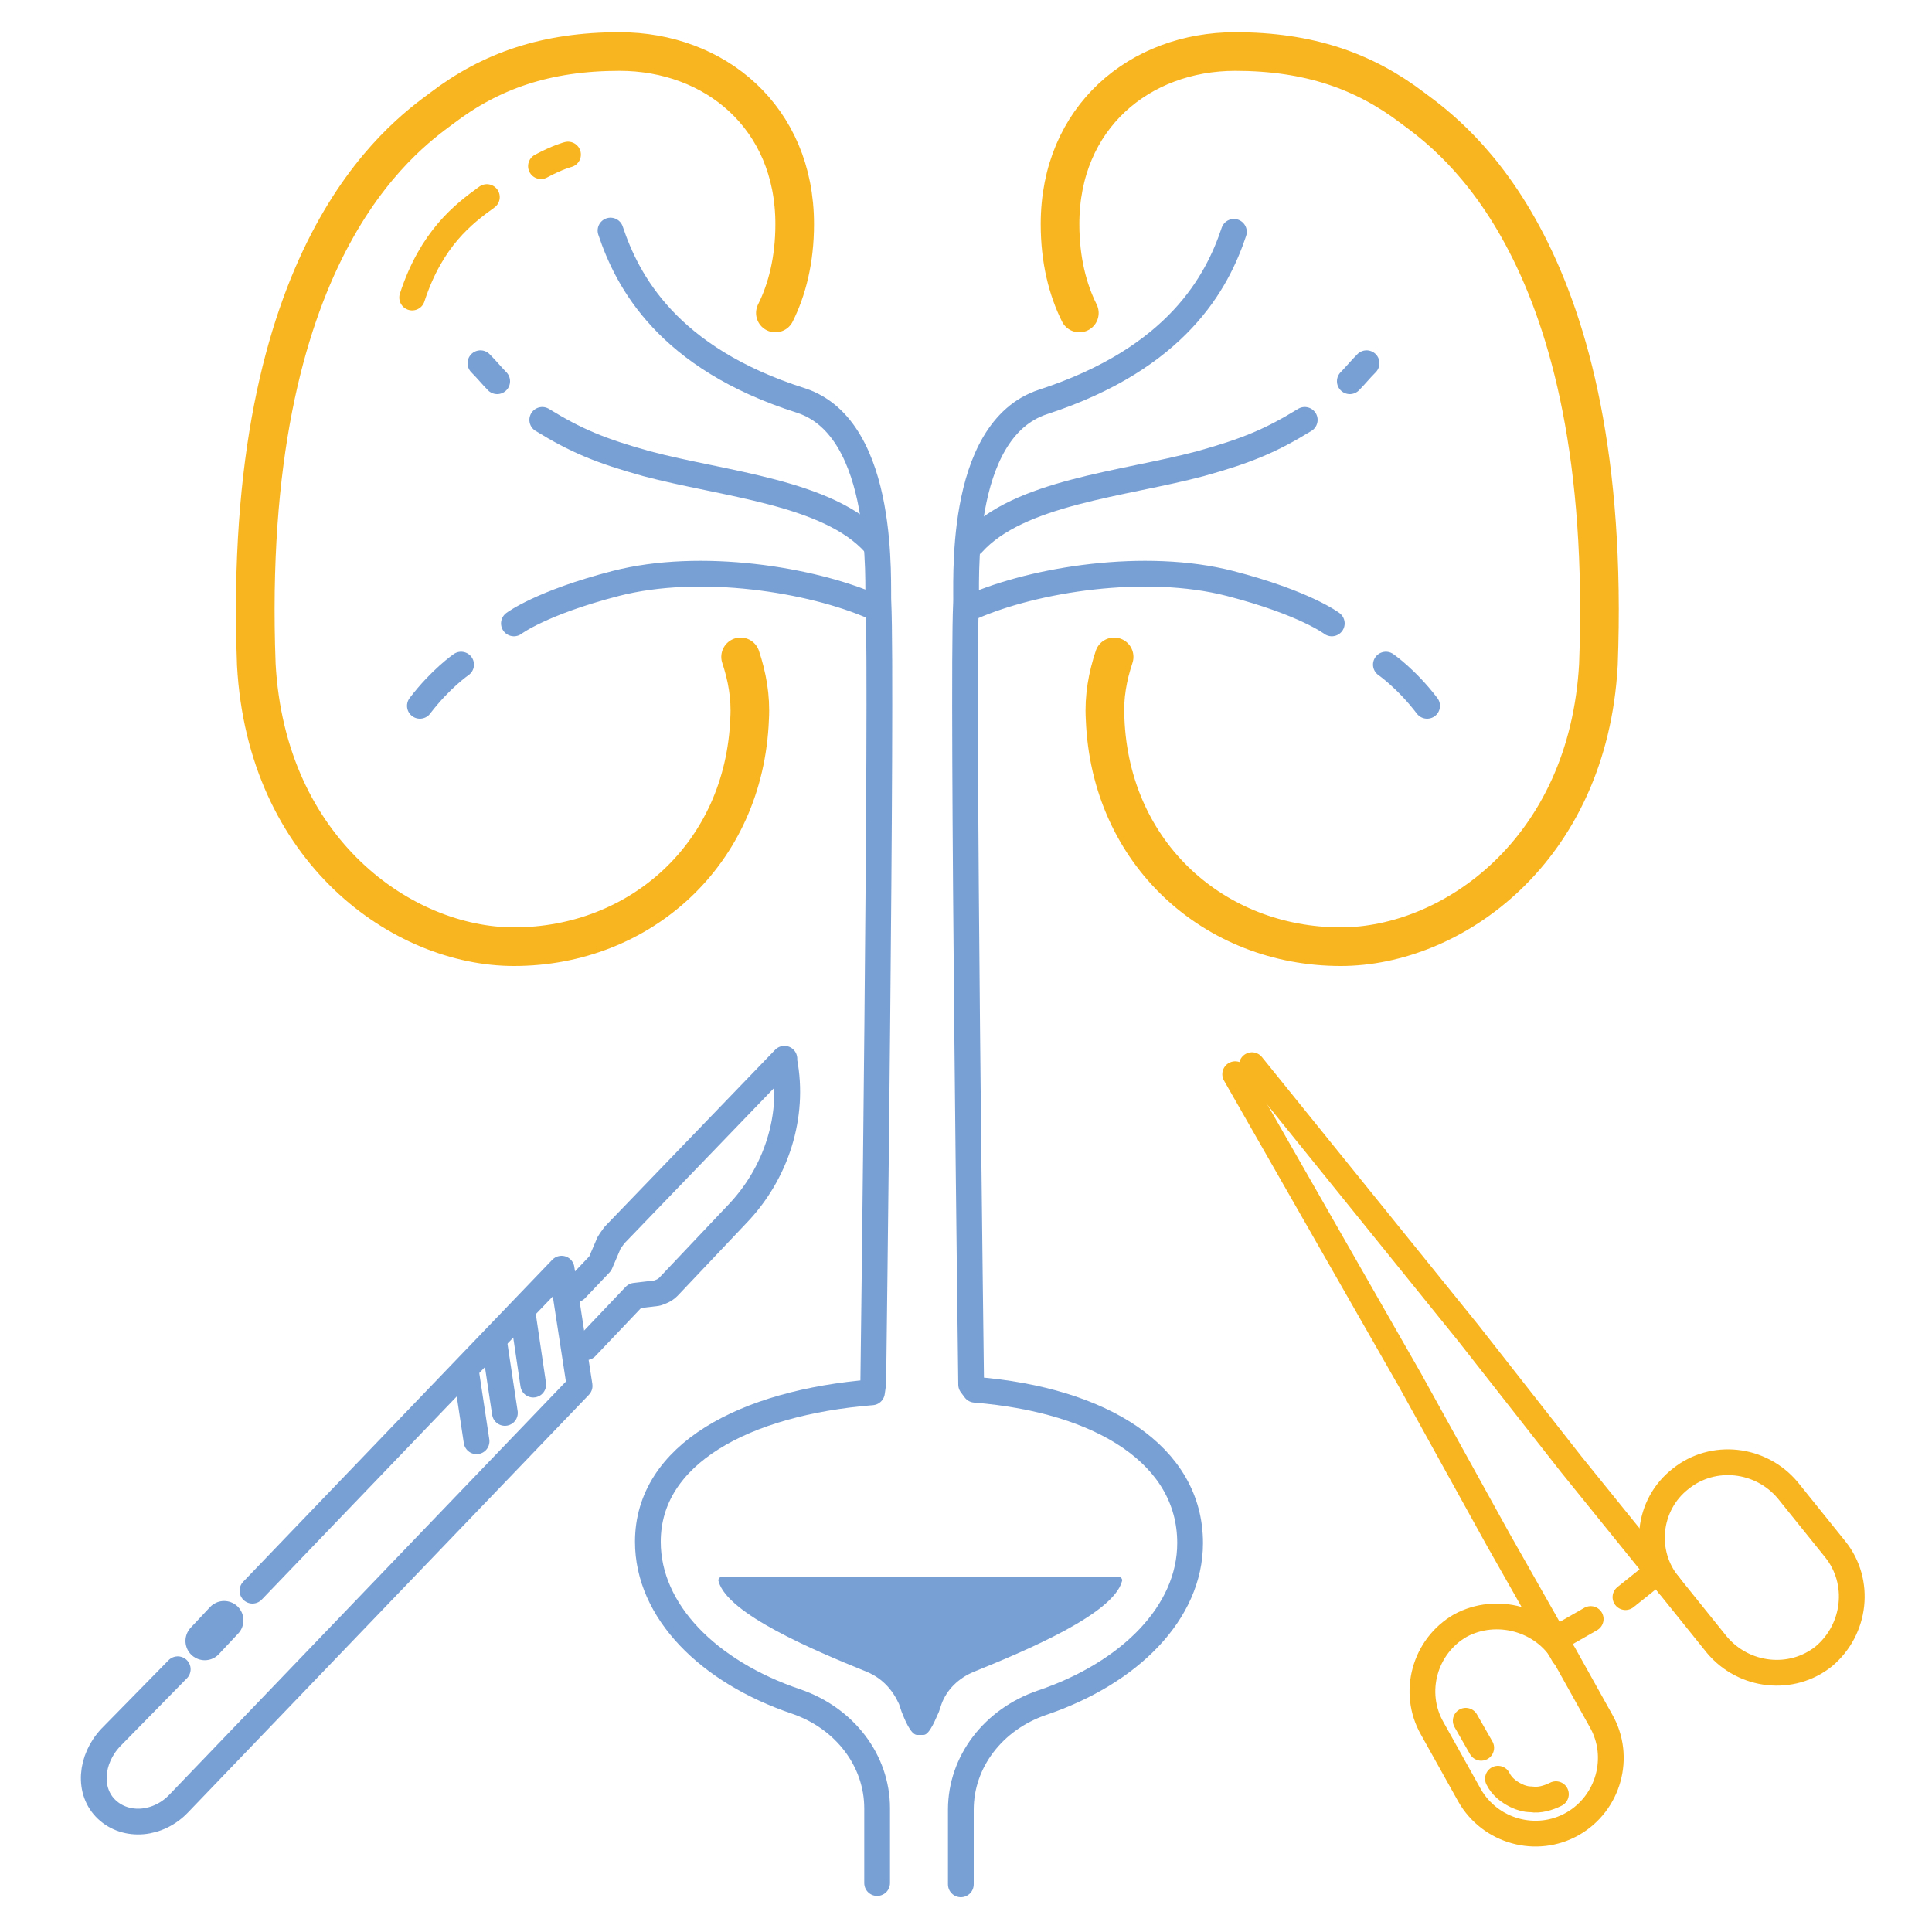 <?xml version="1.0" encoding="utf-8"?>
<!-- Generator: Adobe Illustrator 24.1.2, SVG Export Plug-In . SVG Version: 6.00 Build 0)  -->
<svg version="1.1" id="Layer_1" xmlns="http://www.w3.org/2000/svg" xmlns:xlink="http://www.w3.org/1999/xlink" x="0px" y="0px"
	 viewBox="0 0 150 150" style="enable-background:new 0 0 150 150;" xml:space="preserve">
<style type="text/css">
	.st0{fill:none;stroke:#F9B520;stroke-width:3;stroke-linecap:round;stroke-linejoin:round;stroke-miterlimit:10;}
	.st1{fill:none;stroke:#79A0D5;stroke-width:2;stroke-linecap:round;stroke-linejoin:round;stroke-miterlimit:10;}
	.st2{fill:none;stroke:#F9B520;stroke-width:2;stroke-linecap:round;stroke-linejoin:round;stroke-miterlimit:10;}
	.st3{fill:#79A0D5;}
	.st4{fill:none;stroke:#79A0D5;stroke-width:3;stroke-linecap:round;stroke-linejoin:round;stroke-miterlimit:10;}
</style>
<g>
	<g>
		<path class="st0" d="M60.2,24.3c0.9-1.8,1.5-4.1,1.5-6.9C61.7,9.1,55.5,4,48.1,4c-5.7,0-10,1.5-13.8,4.4
			c-3.1,2.3-15.6,11.2-14.4,43.2c0.8,14.5,11.4,21.9,20,21.9c9.8,0,17.9-7.2,18.3-17.7c0.1-1.7-0.2-3.3-0.7-4.8"/>
		<g>
			<path class="st1" d="M42.1,32.6c2.6,1.6,4.5,2.4,8.1,3.4c6,1.6,14.1,2.2,17.7,6.2"/>
			<path class="st1" d="M37.3,28.2c0.5,0.5,0.9,1,1.3,1.4"/>
			<path class="st1" d="M35.8,51.6c0,0-1.6,1.1-3.2,3.2"/>
			<path class="st1" d="M39.9,48.4c0,0,2.1-1.6,7.9-3.1c6.6-1.7,15.2-0.3,20,1.8"/>
		</g>
		<g>
			<path class="st1" d="M101.3,32.6c-2.6,1.6-4.5,2.4-8.1,3.4c-6,1.6-14.1,2.2-17.7,6.2"/>
			<path class="st1" d="M106.1,28.2c-0.5,0.5-0.9,1-1.3,1.4"/>
			<path class="st1" d="M107.6,51.6c0,0,1.6,1.1,3.2,3.2"/>
			<path class="st1" d="M103.4,48.4c0,0-2.1-1.6-7.9-3.1c-6.6-1.7-15.2-0.3-20,1.8"/>
		</g>
		<path class="st0" d="M83.8,24.3c-0.9-1.8-1.5-4.1-1.5-6.9C82.3,9.1,88.5,4,95.9,4c5.7,0,10,1.5,13.8,4.4
			c3.1,2.3,15.6,11.2,14.4,43.2c-0.8,14.5-11.4,21.9-20,21.9c-9.8,0-17.9-7.2-18.3-17.7c-0.1-1.7,0.2-3.3,0.7-4.8"/>
		<path class="st2" d="M37.8,15.3c-1.8,1.3-4.3,3.2-5.8,7.8"/>
		<path class="st2" d="M44.1,12c0,0-0.8,0.2-2.1,0.9"/>
		<path class="st1" d="M47.4,17.9c1.3,3.9,4.4,9.9,14.8,13.2c6.7,2.2,5.9,14.5,6,15.7c0.3,6.4-0.4,60.6-0.4,60.6l-0.1,0.7
			c-9.9,0.8-17.4,4.8-17.4,11.6c0,5.4,4.7,10.1,11.5,12.4c3.8,1.3,6.3,4.6,6.3,8.3v5.8"/>
		<path class="st1" d="M74.6,146.3v-5.8c0-3.7,2.5-7,6.3-8.3c6.8-2.3,11.5-7,11.5-12.4c0-6.8-6.8-11.1-16.7-11.9l-0.3-0.4
			c0,0-0.7-54.2-0.4-60.6c0.1-1.2-0.8-13.5,6-15.7c10.4-3.4,13.5-9.3,14.8-13.2"/>
		<path class="st3" d="M55.8,122.8c0.7,2.5,7.3,5.3,11.5,7c1.2,0.5,2,1.4,2.5,2.5l0.2,0.6c0.2,0.5,0.7,1.8,1.2,1.8h0.5
			c0.5,0,1-1.4,1.2-1.8l0.2-0.6c0.4-1.1,1.3-2,2.5-2.5c4.2-1.7,10.8-4.5,11.5-7c0.1-0.2-0.1-0.4-0.3-0.4H56.1
			C55.9,122.4,55.7,122.6,55.8,122.8z"/>
	</g>
	<g>
		<g>
			<path class="st1" d="M19.6,123.5l24-25l1.4,9.1L13.9,140c-1.6,1.7-4.1,1.9-5.6,0.5l0,0c-1.5-1.4-1.3-3.9,0.3-5.6l5.2-5.3"/>
			<line class="st4" x1="15.9" y1="127.4" x2="17.4" y2="125.8"/>
			<path class="st1" d="M44.7,100.1l1.9-2l0.6-1.4c0.1-0.3,0.3-0.5,0.5-0.8l13.2-13.7l0,0.2c0.8,4.2-0.6,8.7-3.7,11.9l-5.3,5.6
				c-0.3,0.3-0.6,0.4-0.9,0.5l-1.7,0.2l-3.8,4"/>
			<line class="st1" x1="40.6" y1="102.1" x2="41.4" y2="107.5"/>
			<line class="st1" x1="38.4" y1="104.4" x2="39.2" y2="109.7"/>
			<line class="st1" x1="36.2" y1="106.6" x2="37" y2="111.9"/>
		</g>
		<g>
			<g>
				<path class="st2" d="M130.5,114.8L130.5,114.8c2.5-2,6.2-1.6,8.3,0.9l3.7,4.6c2,2.5,1.6,6.2-0.9,8.3l0,0c-2.5,2-6.2,1.6-8.3-0.9
					l-3.7-4.6C127.5,120.6,127.9,116.8,130.5,114.8z"/>
				<polyline class="st2" points="129.6,123.1 122,113.7 114,103.5 97.2,82.7 				"/>
				<line class="st2" x1="126.2" y1="124" x2="128.7" y2="122"/>
			</g>
			<g>
				<path class="st2" d="M113.4,126.2L113.4,126.2c-2.8,1.6-3.8,5.2-2.2,8l2.9,5.2c1.6,2.8,5.2,3.8,8,2.2l0,0c2.8-1.6,3.8-5.2,2.2-8
					l-2.9-5.2C119.8,125.7,116.2,124.7,113.4,126.2z"/>
				<polyline class="st2" points="121.4,128.5 116.3,119.5 109.5,107.2 95.9,83.4 				"/>
				<line class="st2" x1="123.5" y1="125.7" x2="120.7" y2="127.3"/>
				<path class="st2" d="M116.3,138.1c0.3,0.6,0.8,1,1.4,1.3c0.4,0.2,0.8,0.3,1.2,0.3c0.6,0.1,1.3-0.1,1.9-0.4"/>
				<line class="st2" x1="113.8" y1="133.6" x2="115" y2="135.7"/>
			</g>
		</g>
	</g>
</g>
</svg>
